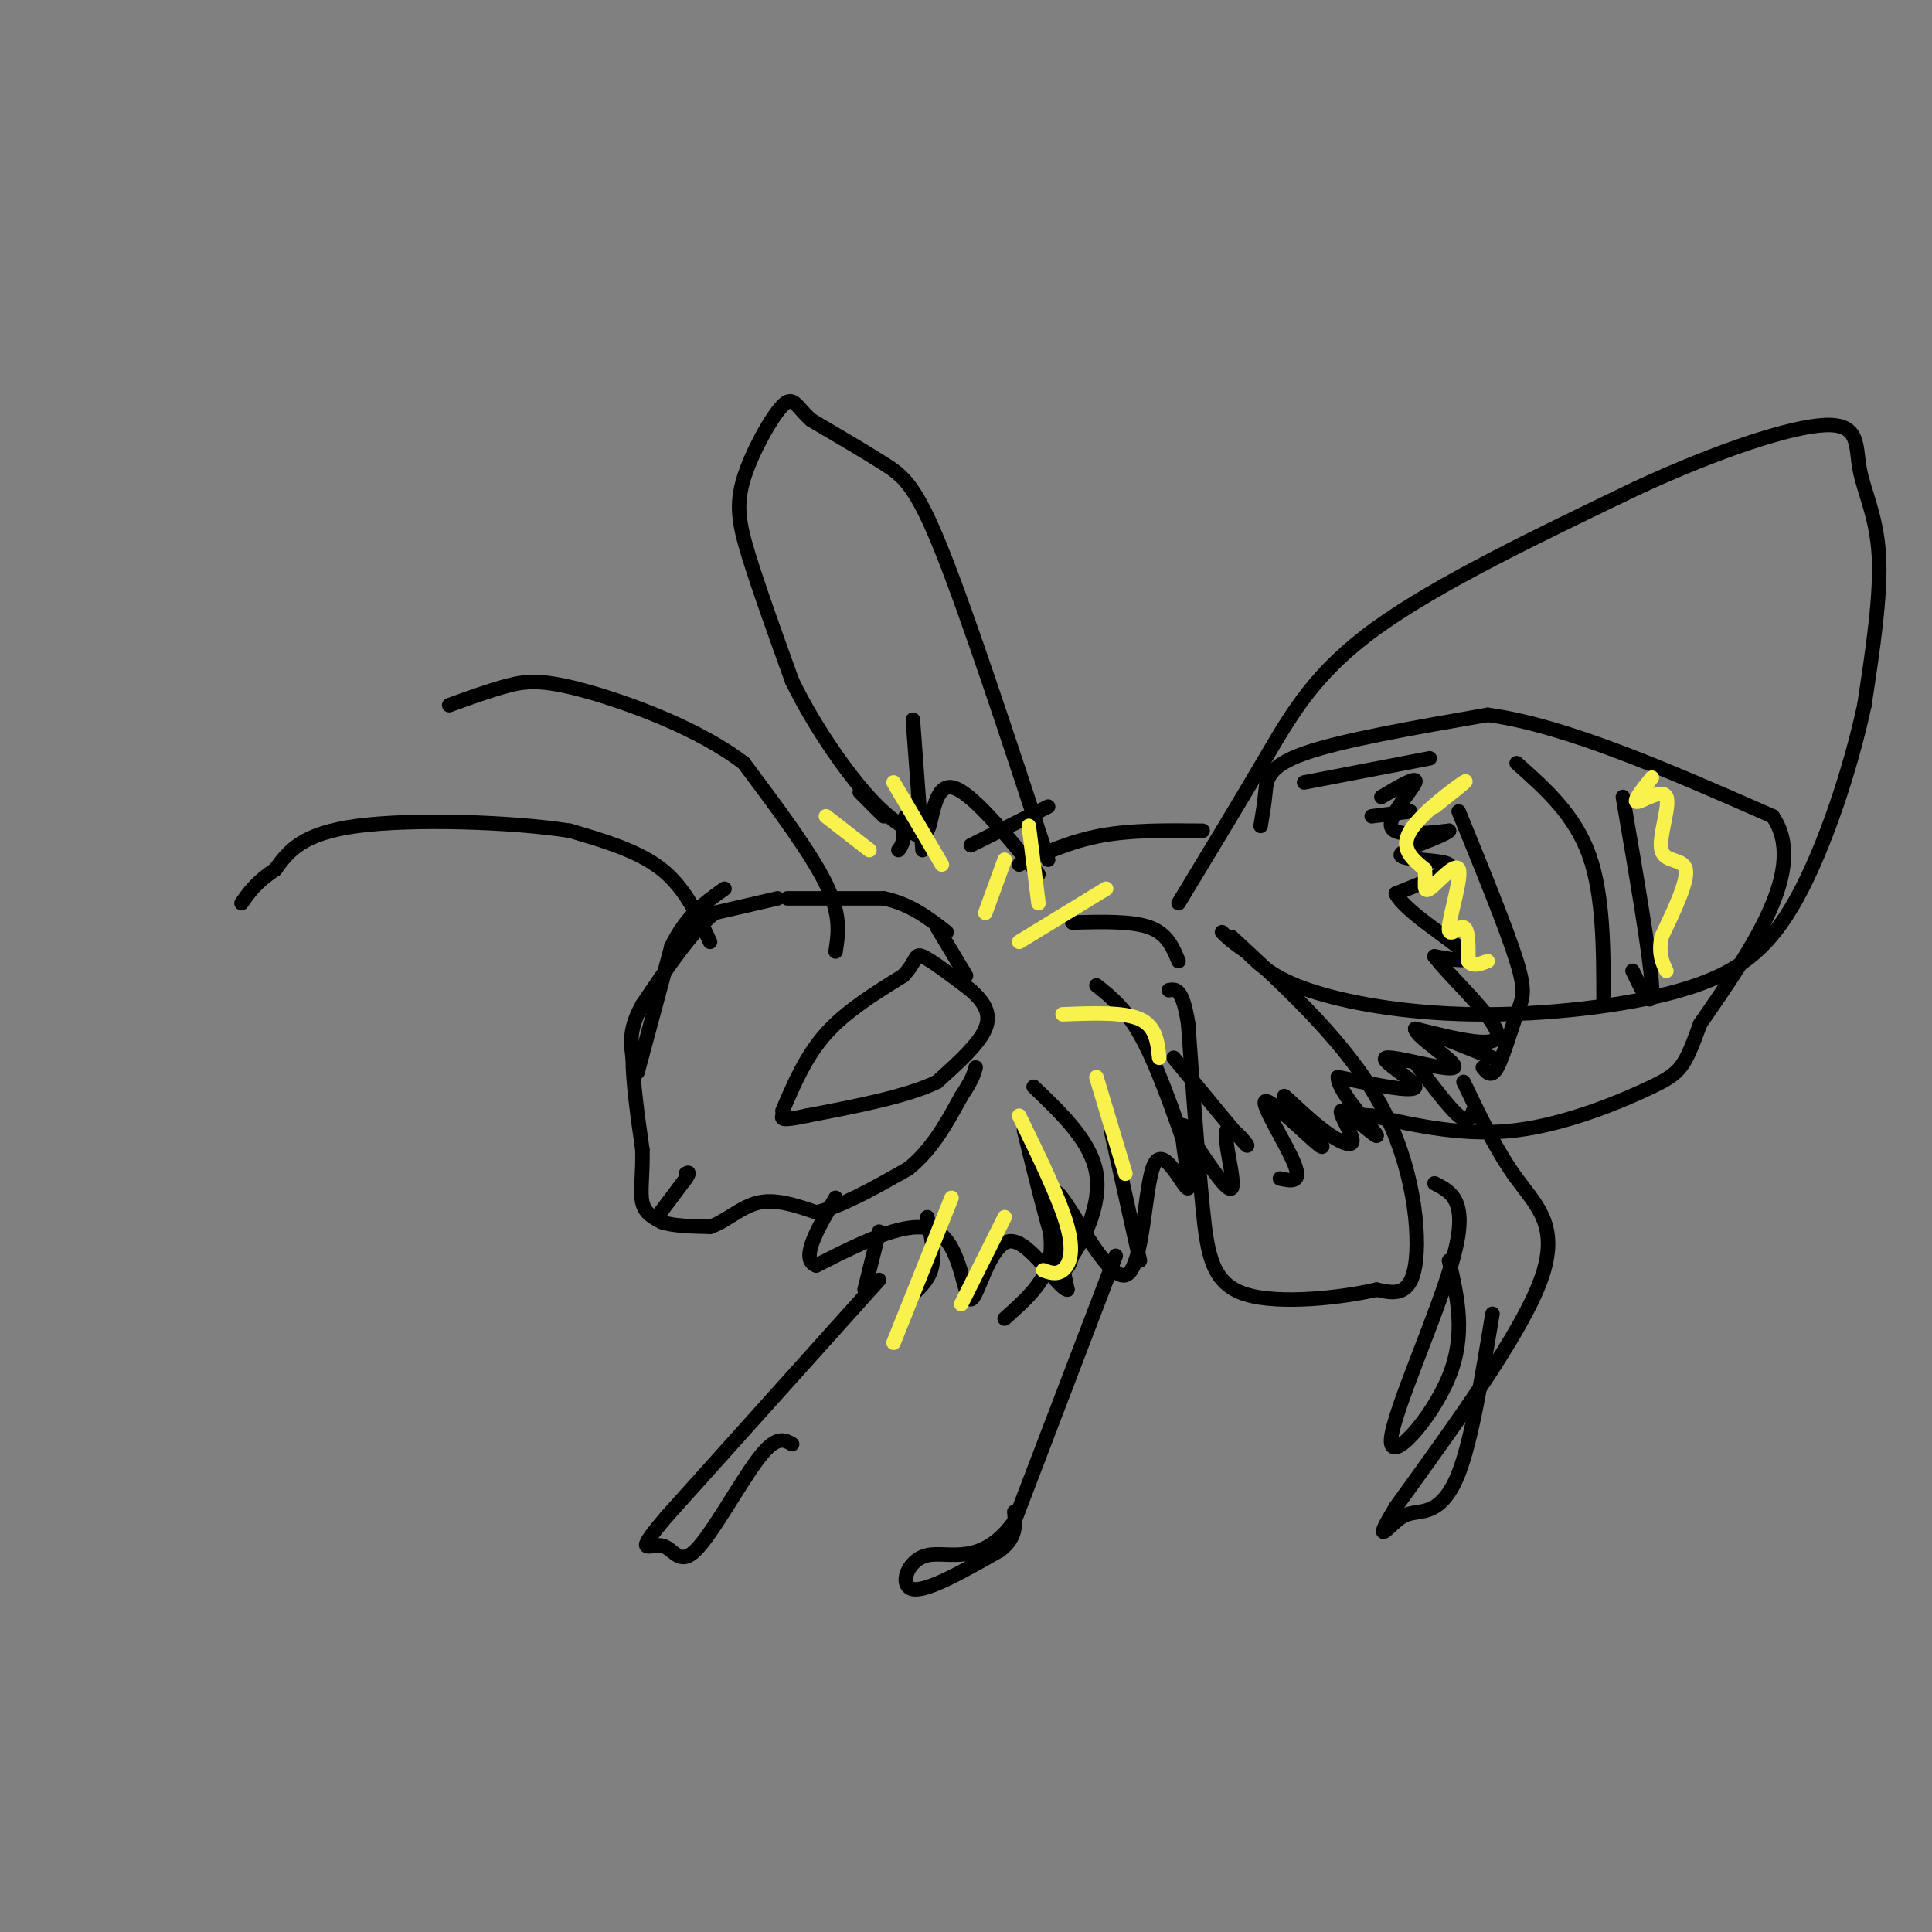 <svg viewBox='0 0 400 400' version='1.1' xmlns='http://www.w3.org/2000/svg' xmlns:xlink='http://www.w3.org/1999/xlink'><rect x="0" y="0" width="400" height="400" fill="#808080" stroke="none"/><g fill='none' stroke='rgb(0,0,0)' stroke-width='3' stroke-linecap='round' stroke-linejoin='round'><path d='M132,222c0.000,0.000 7.000,-26.000 7,-26'/><path d='M139,196c3.000,-6.333 7.000,-9.167 11,-12'/><path d='M163,186c0.000,0.000 20.000,0.000 20,0'/><path d='M183,186c5.500,1.167 9.250,4.083 13,7'/><path d='M162,230c2.417,-5.667 4.833,-11.333 9,-16c4.167,-4.667 10.083,-8.333 16,-12'/><path d='M187,202c2.933,-3.067 2.267,-4.733 4,-4c1.733,0.733 5.867,3.867 10,7'/><path d='M201,205c2.667,2.378 4.333,4.822 3,8c-1.333,3.178 -5.667,7.089 -10,11'/><path d='M194,224c-6.167,3.000 -16.583,5.000 -27,7'/><path d='M167,231c-5.333,1.167 -5.167,0.583 -5,0'/><path d='M161,186c0.000,0.000 -13.000,3.000 -13,3'/><path d='M148,189c-4.667,3.667 -9.833,11.333 -15,19'/><path d='M133,208c-2.833,5.000 -2.417,8.000 -2,11'/><path d='M131,219c0.000,5.000 1.000,12.000 2,19'/><path d='M133,238c0.133,5.222 -0.533,8.778 0,11c0.533,2.222 2.267,3.111 4,4'/><path d='M137,253c2.333,0.833 6.167,0.917 10,1'/><path d='M147,254c3.244,-1.044 6.356,-4.156 10,-5c3.644,-0.844 7.822,0.578 12,2'/><path d='M169,251c5.167,-1.167 12.083,-5.083 19,-9'/><path d='M188,242c5.000,-4.000 8.000,-9.500 11,-15'/><path d='M199,227c2.333,-3.500 2.667,-4.750 3,-6'/><path d='M194,192c0.000,0.000 6.000,10.000 6,10'/><path d='M136,252c0.000,0.000 6.000,-8.000 6,-8'/><path d='M142,244c1.000,-1.500 0.500,-1.250 0,-1'/><path d='M173,197c0.583,-3.750 1.167,-7.500 -2,-14c-3.167,-6.500 -10.083,-15.750 -17,-25'/><path d='M154,158c-9.286,-7.155 -24.000,-12.542 -33,-15c-9.000,-2.458 -12.286,-1.988 -16,-1c-3.714,0.988 -7.857,2.494 -12,4'/><path d='M147,195c-2.583,-5.583 -5.167,-11.167 -10,-15c-4.833,-3.833 -11.917,-5.917 -19,-8'/><path d='M118,172c-11.978,-1.867 -32.422,-2.533 -44,-1c-11.578,1.533 -14.289,5.267 -17,9'/><path d='M57,180c-4.000,2.667 -5.500,4.833 -7,7'/><path d='M201,175c0.000,0.000 16.000,-8.000 16,-8'/><path d='M211,179c5.333,-2.417 10.667,-4.833 17,-6c6.333,-1.167 13.667,-1.083 21,-1'/><path d='M222,191c6.167,-0.167 12.333,-0.333 16,1c3.667,1.333 4.833,4.167 6,7'/><path d='M227,204c3.250,2.583 6.500,5.167 10,12c3.500,6.833 7.250,17.917 11,29'/><path d='M230,234c0.000,0.000 6.000,27.000 6,27'/><path d='M216,248c1.167,4.917 2.333,9.833 1,14c-1.333,4.167 -5.167,7.583 -9,11'/><path d='M192,252c0.750,3.667 1.500,7.333 1,10c-0.500,2.667 -2.250,4.333 -4,6'/><path d='M182,255c0.000,0.000 -3.000,12.000 -3,12'/><path d='M191,176c0.000,0.000 -2.000,-27.000 -2,-27'/><path d='M183,169c0.000,0.000 -5.000,-5.000 -5,-5'/><path d='M261,171c0.378,-2.244 0.756,-4.489 1,-7c0.244,-2.511 0.356,-5.289 8,-8c7.644,-2.711 22.822,-5.356 38,-8'/><path d='M308,148c16.167,2.167 37.583,11.583 59,21'/><path d='M367,169c7.333,10.667 -3.833,26.833 -15,43'/><path d='M352,212c-3.274,9.024 -3.958,10.083 -10,13c-6.042,2.917 -17.440,7.690 -28,9c-10.560,1.310 -20.280,-0.845 -30,-3'/><path d='M284,231c-5.500,-0.500 -4.250,-0.250 -3,0'/><path d='M270,162c0.000,0.000 26.000,-5.000 26,-5'/><path d='M284,169c0.000,0.000 8.000,-1.000 8,-1'/><path d='M293,220c3.500,4.667 7.000,9.333 9,11c2.000,1.667 2.500,0.333 3,-1'/><path d='M299,215c0.000,0.000 10.000,4.000 10,4'/><path d='M286,165c3.778,-2.244 7.556,-4.489 7,-3c-0.556,1.489 -5.444,6.711 -5,9c0.444,2.289 6.222,1.644 12,1'/><path d='M300,172c-1.131,1.238 -9.958,3.833 -10,5c-0.042,1.167 8.702,0.905 10,2c1.298,1.095 -4.851,3.548 -11,6'/><path d='M289,185c1.667,3.556 11.333,9.444 14,12c2.667,2.556 -1.667,1.778 -6,1'/><path d='M297,198c2.711,3.756 12.489,12.644 13,16c0.511,3.356 -8.244,1.178 -17,-1'/><path d='M293,213c0.177,1.880 9.120,7.081 8,8c-1.120,0.919 -12.301,-2.445 -14,-2c-1.699,0.445 6.086,4.699 6,6c-0.086,1.301 -8.043,-0.349 -16,-2'/><path d='M277,223c-0.190,2.809 7.336,10.832 8,12c0.664,1.168 -5.532,-4.518 -7,-5c-1.468,-0.482 1.792,4.242 2,6c0.208,1.758 -2.636,0.550 -6,-2c-3.364,-2.550 -7.247,-6.443 -8,-7c-0.753,-0.557 1.623,2.221 4,5'/><path d='M270,232c2.070,2.649 5.246,6.772 3,5c-2.246,-1.772 -9.912,-9.439 -11,-9c-1.088,0.439 4.404,8.982 6,13c1.596,4.018 -0.702,3.509 -3,3'/><path d='M243,219c6.881,8.381 13.762,16.762 15,18c1.238,1.238 -3.167,-4.667 -4,-3c-0.833,1.667 1.905,10.905 1,12c-0.905,1.095 -5.452,-5.952 -10,-13'/><path d='M245,233c-0.932,1.700 1.739,12.450 1,13c-0.739,0.550 -4.889,-9.100 -7,-5c-2.111,4.100 -2.184,21.950 -6,23c-3.816,1.050 -11.376,-14.700 -14,-17c-2.624,-2.300 -0.312,8.850 2,20'/><path d='M221,267c-1.955,-0.144 -7.844,-10.502 -12,-10c-4.156,0.502 -6.581,11.866 -8,12c-1.419,0.134 -1.834,-10.962 -7,-14c-5.166,-3.038 -15.083,1.981 -25,7'/><path d='M169,262c-3.500,-1.167 0.250,-7.583 4,-14'/><path d='M215,181c-7.155,-8.744 -14.310,-17.488 -18,-18c-3.690,-0.512 -3.917,7.208 -5,9c-1.083,1.792 -3.024,-2.345 -4,-3c-0.976,-0.655 -0.988,2.173 -1,5'/><path d='M187,174c-0.333,1.167 -0.667,1.583 -1,2'/><path d='M244,187c6.244,-10.311 12.489,-20.622 18,-30c5.511,-9.378 10.289,-17.822 23,-27c12.711,-9.178 33.356,-19.089 54,-29'/><path d='M339,101c16.836,-7.788 31.925,-12.758 39,-13c7.075,-0.242 6.136,4.242 7,9c0.864,4.758 3.533,9.788 4,18c0.467,8.212 -1.266,19.606 -3,31'/><path d='M386,146c-2.743,12.798 -8.100,29.294 -14,40c-5.900,10.706 -12.344,15.622 -24,19c-11.656,3.378 -28.523,5.217 -43,5c-14.477,-0.217 -26.565,-2.491 -34,-5c-7.435,-2.509 -10.218,-5.255 -13,-8'/><path d='M258,197c-3.000,-2.000 -4.000,-3.000 -5,-4'/><path d='M255,194c12.133,11.222 24.267,22.444 31,35c6.733,12.556 8.067,26.444 7,33c-1.067,6.556 -4.533,5.778 -8,5'/><path d='M285,267c-6.845,1.619 -19.958,3.167 -27,1c-7.042,-2.167 -8.012,-8.048 -9,-18c-0.988,-9.952 -1.994,-23.976 -3,-38'/><path d='M246,212c-1.167,-7.500 -2.583,-7.250 -4,-7'/><path d='M217,178c-8.289,-25.222 -16.578,-50.444 -22,-64c-5.422,-13.556 -7.978,-15.444 -12,-18c-4.022,-2.556 -9.511,-5.778 -15,-9'/><path d='M168,87c-3.207,-2.809 -3.726,-5.330 -6,-3c-2.274,2.330 -6.305,9.512 -8,15c-1.695,5.488 -1.056,9.282 1,16c2.056,6.718 5.528,16.359 9,26'/><path d='M164,141c4.244,8.756 10.356,17.644 15,23c4.644,5.356 7.822,7.178 11,9'/><path d='M314,158c6.000,5.333 12.000,10.667 15,19c3.000,8.333 3.000,19.667 3,31'/><path d='M336,165c2.833,16.500 5.667,33.000 6,39c0.333,6.000 -1.833,1.500 -4,-3'/><path d='M302,168c4.970,12.185 9.940,24.369 12,31c2.060,6.631 1.208,7.708 0,11c-1.208,3.292 -2.774,8.798 -4,11c-1.226,2.202 -2.113,1.101 -3,0'/><path d='M212,234c2.667,10.833 5.333,21.667 7,26c1.667,4.333 2.333,2.167 3,0'/><path d='M222,260c2.156,-2.978 6.044,-10.422 5,-17c-1.044,-6.578 -7.022,-12.289 -13,-18'/><path d='M231,260c0.000,0.000 -21.000,55.000 -21,55'/><path d='M210,315c-6.929,9.583 -13.750,6.042 -18,7c-4.250,0.958 -5.929,6.417 -3,7c2.929,0.583 10.464,-3.708 18,-8'/><path d='M207,321c3.500,-2.667 3.250,-5.333 3,-8'/><path d='M182,265c0.000,0.000 -44.000,49.000 -44,49'/><path d='M138,314c-7.273,8.585 -3.455,5.549 -1,6c2.455,0.451 3.545,4.391 7,1c3.455,-3.391 9.273,-14.112 13,-19c3.727,-4.888 5.364,-3.944 7,-3'/><path d='M303,224c3.422,7.156 6.844,14.311 11,20c4.156,5.689 9.044,9.911 5,21c-4.044,11.089 -17.022,29.044 -30,47'/><path d='M289,312c-4.839,8.049 -1.936,4.673 0,3c1.936,-1.673 2.906,-1.643 5,-2c2.094,-0.357 5.313,-1.102 8,-8c2.687,-6.898 4.844,-19.949 7,-33'/><path d='M297,245c3.518,1.798 7.036,3.595 4,15c-3.036,11.405 -12.625,32.417 -13,38c-0.375,5.583 8.464,-4.262 12,-13c3.536,-8.738 1.768,-16.369 0,-24'/></g>
<g fill='none' stroke='rgb(249,242,77)' stroke-width='3' stroke-linecap='round' stroke-linejoin='round'><path d='M297,167c3.822,-3.044 7.644,-6.089 6,-5c-1.644,1.089 -8.756,6.311 -11,10c-2.244,3.689 0.378,5.844 3,8'/><path d='M295,180c0.282,2.587 -0.513,5.055 1,4c1.513,-1.055 5.333,-5.633 6,-4c0.667,1.633 -1.821,9.478 -2,12c-0.179,2.522 1.949,-0.279 3,0c1.051,0.279 1.026,3.640 1,7'/><path d='M304,199c0.833,1.167 2.417,0.583 4,0'/><path d='M342,161c-2.026,2.550 -4.051,5.100 -3,5c1.051,-0.100 5.179,-2.852 6,-1c0.821,1.852 -1.663,8.306 -1,11c0.663,2.694 4.475,1.627 5,4c0.525,2.373 -2.238,8.187 -5,14'/><path d='M344,194c-0.667,3.500 0.167,5.250 1,7'/><path d='M204,189c0.000,0.000 4.000,-11.000 4,-11'/><path d='M211,195c0.000,0.000 18.000,-11.000 18,-11'/><path d='M220,210c6.333,-0.250 12.667,-0.500 16,1c3.333,1.500 3.667,4.750 4,8'/><path d='M227,223c0.000,0.000 6.000,20.000 6,20'/><path d='M211,231c4.244,8.711 8.489,17.422 10,23c1.511,5.578 0.289,8.022 -1,9c-1.289,0.978 -2.644,0.489 -4,0'/><path d='M208,252c0.000,0.000 -9.000,18.000 -9,18'/><path d='M197,248c0.000,0.000 -12.000,30.000 -12,30'/><path d='M215,187c0.000,0.000 -2.000,-16.000 -2,-16'/><path d='M195,179c0.000,0.000 -10.000,-17.000 -10,-17'/><path d='M180,176c0.000,0.000 -9.000,-7.000 -9,-7'/></g>
</svg>